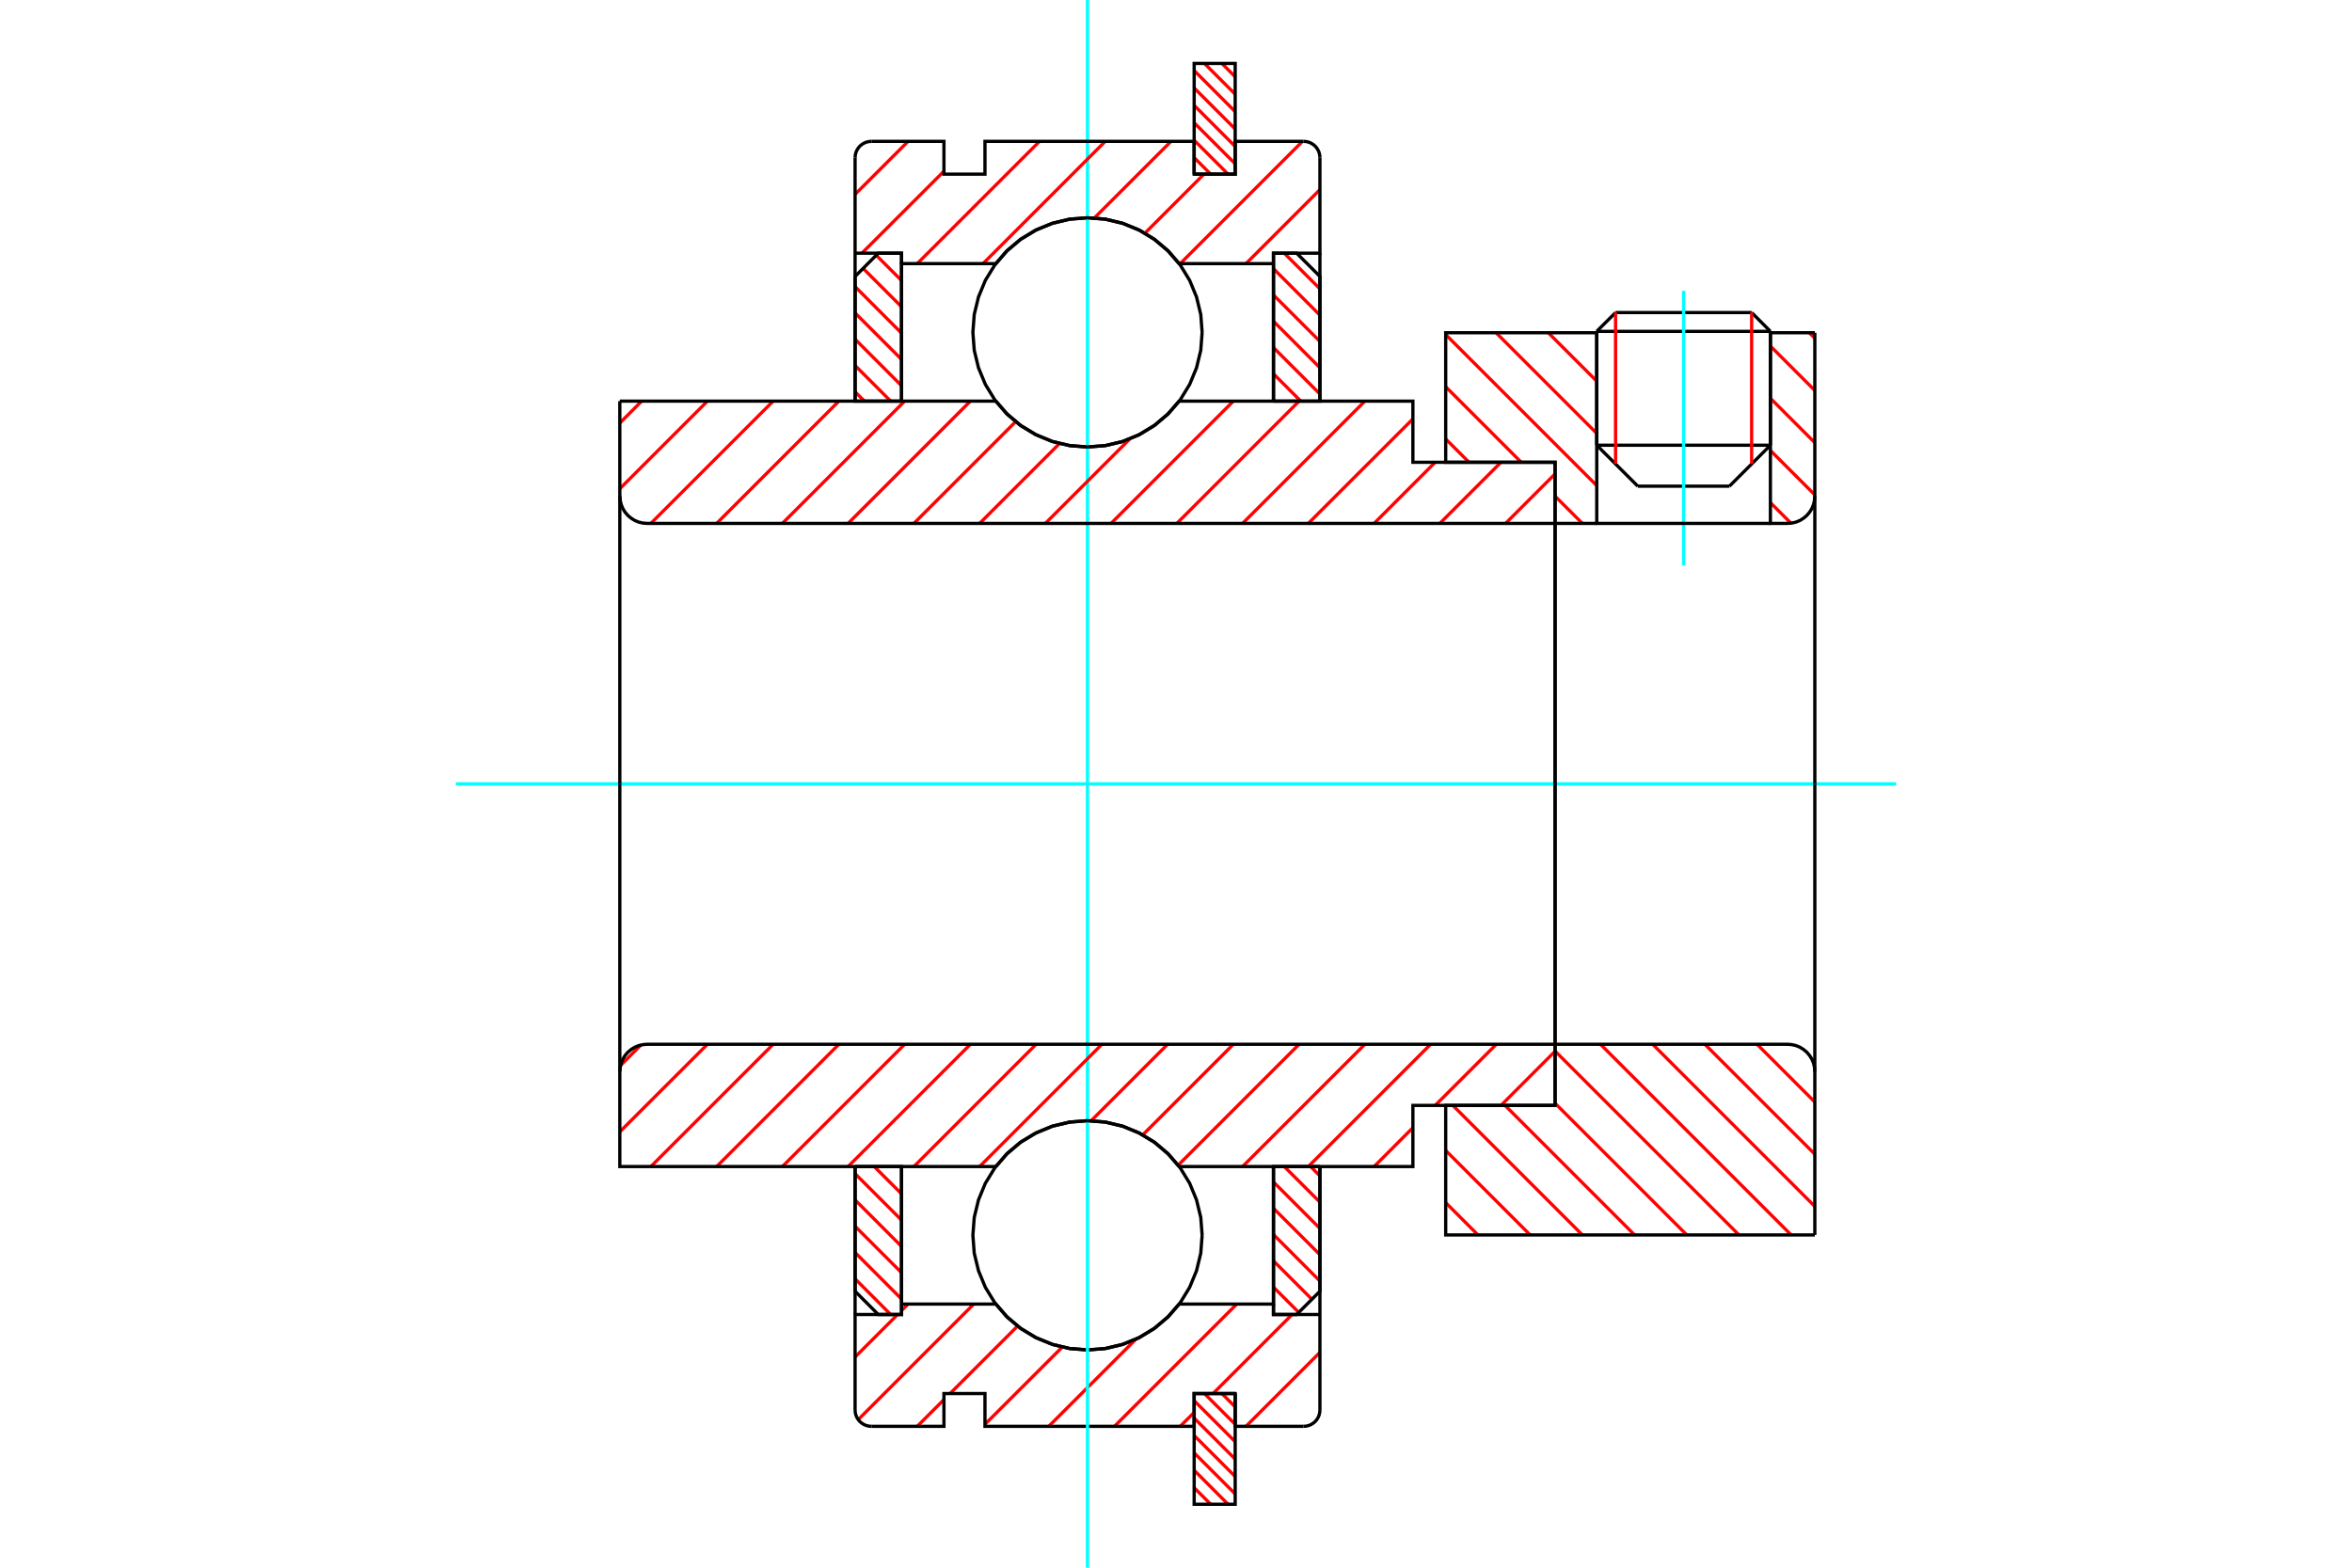 <?xml version="1.0" standalone="no"?>
<!DOCTYPE svg PUBLIC "-//W3C//DTD SVG 1.1//EN"
	"http://www.w3.org/Graphics/SVG/1.1/DTD/svg11.dtd">
<svg xmlns="http://www.w3.org/2000/svg" height="100%" width="100%" viewBox="0 0 36000 24000">
	<rect x="-1800" y="-1200" width="39600" height="26400" style="fill:#FFF"/>
	<g style="fill:none; fill-rule:evenodd" transform="matrix(1 0 0 1 0 0)">
		<g style="fill:none; stroke:#000; stroke-width:50; shape-rendering:geometricPrecision">
			<line x1="27098" y1="5073" x2="24440" y2="5073"/>
			<line x1="24728" y1="4785" x2="26811" y2="4785"/>
			<line x1="24440" y1="6816" x2="27098" y2="6816"/>
			<line x1="26471" y1="7443" x2="25068" y2="7443"/>
			<line x1="24728" y1="4785" x2="24440" y2="5073"/>
			<line x1="27098" y1="5073" x2="26811" y2="4785"/>
			<line x1="26471" y1="7443" x2="27098" y2="6816"/>
			<line x1="24440" y1="6816" x2="25068" y2="7443"/>
			<line x1="24440" y1="5073" x2="24440" y2="6816"/>
			<line x1="27098" y1="6816" x2="27098" y2="5073"/>
		</g>
		<g style="fill:none; stroke:#0FF; stroke-width:50; shape-rendering:geometricPrecision">
			<line x1="25769" y1="8656" x2="25769" y2="4452"/>
		</g>
		<g style="fill:none; stroke:#F00; stroke-width:50; shape-rendering:geometricPrecision">
			<line x1="26811" y1="4785" x2="26811" y2="7103"/>
			<line x1="24728" y1="7103" x2="24728" y2="4785"/>
			<line x1="18702" y1="21334" x2="18906" y2="21538"/>
			<line x1="18435" y1="21334" x2="18906" y2="21805"/>
			<line x1="18278" y1="21443" x2="18906" y2="22071"/>
			<line x1="18278" y1="21710" x2="18906" y2="22338"/>
			<line x1="18278" y1="21976" x2="18906" y2="22604"/>
			<line x1="18278" y1="22243" x2="18906" y2="22871"/>
			<line x1="18278" y1="22509" x2="18797" y2="23029"/>
			<line x1="18278" y1="22776" x2="18531" y2="23029"/>
		</g>
		<g style="fill:none; stroke:#000; stroke-width:50; shape-rendering:geometricPrecision">
			<polyline points="18906,21334 18906,23029 18278,23029 18278,21334 18906,21334"/>
		</g>
		<g style="fill:none; stroke:#0FF; stroke-width:50; shape-rendering:geometricPrecision">
			<line x1="6978" y1="12000" x2="29022" y2="12000"/>
		</g>
		<g style="fill:none; stroke:#F00; stroke-width:50; shape-rendering:geometricPrecision">
			<line x1="18702" y1="971" x2="18906" y2="1176"/>
			<line x1="18435" y1="971" x2="18906" y2="1442"/>
			<line x1="18278" y1="1080" x2="18906" y2="1709"/>
			<line x1="18278" y1="1347" x2="18906" y2="1975"/>
			<line x1="18278" y1="1613" x2="18906" y2="2242"/>
			<line x1="18278" y1="1880" x2="18906" y2="2508"/>
			<line x1="18278" y1="2147" x2="18797" y2="2666"/>
			<line x1="18278" y1="2413" x2="18531" y2="2666"/>
		</g>
		<g style="fill:none; stroke:#000; stroke-width:50; shape-rendering:geometricPrecision">
			<polyline points="18278,2666 18278,971 18906,971 18906,2666 18278,2666"/>
		</g>
		<g style="fill:none; stroke:#F00; stroke-width:50; shape-rendering:geometricPrecision">
			<line x1="13088" y1="19578" x2="13633" y2="20124"/>
			<line x1="13088" y1="19175" x2="13799" y2="19887"/>
			<line x1="13088" y1="18773" x2="13799" y2="19484"/>
			<line x1="13088" y1="18370" x2="13799" y2="19082"/>
			<line x1="13088" y1="17968" x2="13799" y2="18679"/>
			<line x1="13381" y1="17859" x2="13799" y2="18277"/>
			<line x1="13783" y1="17859" x2="13799" y2="17874"/>
		</g>
		<g style="fill:none; stroke:#000; stroke-width:50; shape-rendering:geometricPrecision">
			<polyline points="13088,17859 13088,19768 13443,20124 13799,20124 13799,17859 13088,17859"/>
		</g>
		<g style="fill:none; stroke:#F00; stroke-width:50; shape-rendering:geometricPrecision">
			<line x1="13088" y1="5998" x2="13231" y2="6141"/>
			<line x1="13088" y1="5596" x2="13633" y2="6141"/>
			<line x1="13088" y1="5193" x2="13799" y2="5905"/>
			<line x1="13088" y1="4791" x2="13799" y2="5502"/>
			<line x1="13088" y1="4388" x2="13799" y2="5100"/>
			<line x1="13211" y1="4109" x2="13799" y2="4697"/>
			<line x1="13412" y1="3908" x2="13799" y2="4295"/>
			<line x1="13783" y1="3876" x2="13799" y2="3892"/>
		</g>
		<g style="fill:none; stroke:#000; stroke-width:50; shape-rendering:geometricPrecision">
			<polyline points="13799,6141 13799,3876 13443,3876 13088,4232 13088,6141 13799,6141"/>
		</g>
		<g style="fill:none; stroke:#F00; stroke-width:50; shape-rendering:geometricPrecision">
			<line x1="20060" y1="17859" x2="20203" y2="18002"/>
			<line x1="19657" y1="17859" x2="20203" y2="18404"/>
			<line x1="19492" y1="18095" x2="20203" y2="18807"/>
			<line x1="19492" y1="18498" x2="20203" y2="19209"/>
			<line x1="19492" y1="18900" x2="20203" y2="19612"/>
			<line x1="19492" y1="19303" x2="20080" y2="19891"/>
			<line x1="19492" y1="19705" x2="19879" y2="20092"/>
			<line x1="19492" y1="20108" x2="19507" y2="20124"/>
		</g>
		<g style="fill:none; stroke:#000; stroke-width:50; shape-rendering:geometricPrecision">
			<polyline points="20203,17859 20203,19768 19847,20124 19492,20124 19492,17859 20203,17859"/>
		</g>
		<g style="fill:none; stroke:#F00; stroke-width:50; shape-rendering:geometricPrecision">
			<line x1="19657" y1="3876" x2="20203" y2="4422"/>
			<line x1="19492" y1="4113" x2="20203" y2="4825"/>
			<line x1="19492" y1="4516" x2="20203" y2="5227"/>
			<line x1="19492" y1="4918" x2="20203" y2="5630"/>
			<line x1="19492" y1="5321" x2="20203" y2="6032"/>
			<line x1="19492" y1="5723" x2="19910" y2="6141"/>
			<line x1="19492" y1="6126" x2="19507" y2="6141"/>
		</g>
		<g style="fill:none; stroke:#000; stroke-width:50; shape-rendering:geometricPrecision">
			<polyline points="19492,6141 19492,3876 19847,3876 20203,4232 20203,6141 19492,6141"/>
			<polyline points="18400,5089 18379,4814 18314,4546 18209,4292 18065,4057 17886,3848 17677,3669 17442,3525 17188,3420 16920,3355 16645,3334 16371,3355 16103,3420 15849,3525 15614,3669 15405,3848 15226,4057 15082,4292 14977,4546 14912,4814 14891,5089 14912,5363 14977,5631 15082,5885 15226,6120 15405,6329 15614,6508 15849,6652 16103,6758 16371,6822 16645,6843 16920,6822 17188,6758 17442,6652 17677,6508 17886,6329 18065,6120 18209,5885 18314,5631 18379,5363 18400,5089"/>
			<polyline points="18400,18911 18379,18637 18314,18369 18209,18115 18065,17880 17886,17671 17677,17492 17442,17348 17188,17242 16920,17178 16645,17157 16371,17178 16103,17242 15849,17348 15614,17492 15405,17671 15226,17880 15082,18115 14977,18369 14912,18637 14891,18911 14912,19186 14977,19454 15082,19708 15226,19943 15405,20152 15614,20331 15849,20475 16103,20580 16371,20645 16645,20666 16920,20645 17188,20580 17442,20475 17677,20331 17886,20152 18065,19943 18209,19708 18314,19454 18379,19186 18400,18911"/>
		</g>
		<g style="fill:none; stroke:#F00; stroke-width:50; shape-rendering:geometricPrecision">
			<line x1="26894" y1="15987" x2="27778" y2="16871"/>
			<line x1="26095" y1="15987" x2="27778" y2="17670"/>
			<line x1="25296" y1="15987" x2="27778" y2="18469"/>
			<line x1="24497" y1="15987" x2="27416" y2="18906"/>
			<line x1="23802" y1="16091" x2="26617" y2="18906"/>
			<line x1="23802" y1="16890" x2="25818" y2="18906"/>
			<line x1="23036" y1="16923" x2="25019" y2="18906"/>
			<line x1="22237" y1="16923" x2="24220" y2="18906"/>
			<line x1="22128" y1="17613" x2="23421" y2="18906"/>
			<line x1="22128" y1="18412" x2="22622" y2="18906"/>
		</g>
		<g style="fill:none; stroke:#000; stroke-width:50; shape-rendering:geometricPrecision">
			<line x1="27778" y1="12000" x2="27778" y2="18906"/>
			<polyline points="27778,16406 27773,16340 27758,16276 27733,16215 27698,16159 27656,16109 27606,16067 27550,16032 27489,16007 27425,15992 27360,15987 23802,15987 23802,12000"/>
			<polyline points="23802,15987 23802,16923 22128,16923 22128,18906 27778,18906"/>
		</g>
		<g style="fill:none; stroke:#F00; stroke-width:50; shape-rendering:geometricPrecision">
			<line x1="27694" y1="5094" x2="27778" y2="5179"/>
			<line x1="27098" y1="5298" x2="27778" y2="5978"/>
			<line x1="27098" y1="6097" x2="27778" y2="6777"/>
			<line x1="27098" y1="6896" x2="27778" y2="7576"/>
			<line x1="27098" y1="7695" x2="27413" y2="8010"/>
			<line x1="23698" y1="5094" x2="24440" y2="5836"/>
			<line x1="22899" y1="5094" x2="24440" y2="6635"/>
			<line x1="22128" y1="5122" x2="24440" y2="7434"/>
			<line x1="22128" y1="5921" x2="23284" y2="7077"/>
			<line x1="23802" y1="7596" x2="24220" y2="8013"/>
			<line x1="22128" y1="6720" x2="22485" y2="7077"/>
		</g>
		<g style="fill:none; stroke:#000; stroke-width:50; shape-rendering:geometricPrecision">
			<line x1="27778" y1="12000" x2="27778" y2="5094"/>
			<polyline points="27360,8013 27425,8008 27489,7993 27550,7968 27606,7933 27656,7891 27698,7841 27733,7785 27758,7724 27773,7660 27778,7594"/>
			<polyline points="27360,8013 27098,8013 27098,5094"/>
			<polyline points="27098,8013 24440,8013 24440,5094"/>
			<polyline points="24440,8013 23802,8013 23802,12000"/>
			<polyline points="23802,8013 23802,7077 22128,7077 22128,5094 24440,5094"/>
			<line x1="27098" y1="5094" x2="27778" y2="5094"/>
		</g>
		<g style="fill:none; stroke:#F00; stroke-width:50; shape-rendering:geometricPrecision">
			<line x1="20203" y1="20704" x2="19071" y2="21836"/>
			<line x1="19777" y1="20124" x2="18567" y2="21334"/>
			<line x1="18278" y1="21623" x2="18064" y2="21836"/>
			<line x1="18930" y1="19964" x2="17058" y2="21836"/>
			<line x1="17387" y1="20501" x2="16052" y2="21836"/>
			<line x1="16259" y1="20623" x2="15076" y2="21805"/>
			<line x1="15575" y1="20301" x2="14542" y2="21334"/>
			<line x1="14448" y1="21427" x2="14039" y2="21836"/>
			<line x1="14905" y1="19964" x2="13136" y2="21733"/>
			<line x1="13899" y1="19964" x2="13799" y2="20064"/>
			<line x1="13739" y1="20124" x2="13088" y2="20775"/>
		</g>
		<g style="fill:none; stroke:#000; stroke-width:50; shape-rendering:geometricPrecision">
			<polyline points="20203,17859 20203,20124 20203,21585"/>
			<polyline points="19952,21836 19992,21833 20030,21824 20066,21809 20100,21788 20130,21763 20155,21733 20176,21699 20191,21663 20200,21624 20203,21585"/>
			<polyline points="19952,21836 18906,21836 18906,21334 18278,21334 18278,21836 15076,21836 15076,21334 14448,21334 14448,21836 13339,21836"/>
			<polyline points="13088,21585 13091,21624 13100,21663 13115,21699 13136,21733 13161,21763 13191,21788 13225,21809 13261,21824 13299,21833 13339,21836"/>
			<polyline points="13088,21585 13088,20124 13799,20124 13799,19964 13799,17859"/>
			<polyline points="13799,19964 15242,19964 15420,20168 15628,20341 15861,20481 16112,20583 16375,20645 16645,20666 16916,20645 17179,20583 17430,20481 17662,20341 17870,20168 18049,19964 19492,19964 19492,17859"/>
			<polyline points="19492,19964 19492,20124 20203,20124"/>
			<line x1="13088" y1="20124" x2="13088" y2="17859"/>
		</g>
		<g style="fill:none; stroke:#0FF; stroke-width:50; shape-rendering:geometricPrecision">
			<line x1="16645" y1="24000" x2="16645" y2="0"/>
		</g>
		<g style="fill:none; stroke:#F00; stroke-width:50; shape-rendering:geometricPrecision">
			<line x1="20203" y1="2903" x2="19071" y2="4036"/>
			<line x1="19936" y1="2164" x2="18064" y2="4036"/>
			<line x1="18930" y1="2164" x2="18906" y2="2188"/>
			<line x1="18428" y1="2666" x2="17524" y2="3570"/>
			<line x1="17924" y1="2164" x2="16750" y2="3337"/>
			<line x1="16917" y1="2164" x2="15046" y2="4036"/>
			<line x1="15911" y1="2164" x2="14039" y2="4036"/>
			<line x1="14448" y1="2621" x2="13192" y2="3876"/>
			<line x1="13899" y1="2164" x2="13088" y2="2975"/>
		</g>
		<g style="fill:none; stroke:#000; stroke-width:50; shape-rendering:geometricPrecision">
			<polyline points="13088,6141 13088,3876 13088,2415"/>
			<polyline points="13339,2164 13299,2167 13261,2176 13225,2191 13191,2212 13161,2237 13136,2267 13115,2301 13100,2337 13091,2376 13088,2415"/>
			<polyline points="13339,2164 14448,2164 14448,2666 15076,2666 15076,2164 18278,2164 18278,2666 18906,2666 18906,2164 19952,2164"/>
			<polyline points="20203,2415 20200,2376 20191,2337 20176,2301 20155,2267 20130,2237 20100,2212 20066,2191 20030,2176 19992,2167 19952,2164"/>
			<polyline points="20203,2415 20203,3876 19492,3876 19492,4036 19492,6141"/>
			<polyline points="19492,4036 18049,4036 17870,3832 17662,3659 17430,3519 17179,3417 16916,3355 16645,3334 16375,3355 16112,3417 15861,3519 15628,3659 15420,3832 15242,4036 13799,4036 13799,6141"/>
			<polyline points="13799,4036 13799,3876 13088,3876"/>
			<line x1="20203" y1="3876" x2="20203" y2="6141"/>
		</g>
		<g style="fill:none; stroke:#F00; stroke-width:50; shape-rendering:geometricPrecision">
			<line x1="23802" y1="16094" x2="22974" y2="16923"/>
			<line x1="22903" y1="15987" x2="21967" y2="16923"/>
			<line x1="21626" y1="17264" x2="21032" y2="17859"/>
			<line x1="21897" y1="15987" x2="20025" y2="17859"/>
			<line x1="20891" y1="15987" x2="19019" y2="17859"/>
			<line x1="19884" y1="15987" x2="18033" y2="17838"/>
			<line x1="18878" y1="15987" x2="17491" y2="17374"/>
			<line x1="17872" y1="15987" x2="16701" y2="17158"/>
			<line x1="16866" y1="15987" x2="14994" y2="17859"/>
			<line x1="15859" y1="15987" x2="13988" y2="17859"/>
			<line x1="14853" y1="15987" x2="12981" y2="17859"/>
			<line x1="13847" y1="15987" x2="11975" y2="17859"/>
			<line x1="12840" y1="15987" x2="10969" y2="17859"/>
			<line x1="11834" y1="15987" x2="9962" y2="17859"/>
			<line x1="10828" y1="15987" x2="9487" y2="17327"/>
			<line x1="9810" y1="15998" x2="9499" y2="16310"/>
		</g>
		<g style="fill:none; stroke:#000; stroke-width:50; shape-rendering:geometricPrecision">
			<line x1="23802" y1="12000" x2="23802" y2="16923"/>
			<polyline points="23802,15987 9906,15987 9841,15992 9777,16007 9716,16032 9660,16067 9610,16109 9567,16159 9533,16215 9508,16276 9493,16340 9487,16406 9487,17859 10199,17859 15242,17859"/>
			<polyline points="18049,17859 17870,17655 17662,17481 17430,17342 17179,17240 16916,17178 16645,17157 16375,17178 16112,17240 15861,17342 15628,17481 15420,17655 15242,17859"/>
			<polyline points="18049,17859 21626,17859 21626,16923 23802,16923"/>
			<line x1="9487" y1="12000" x2="9487" y2="16406"/>
		</g>
		<g style="fill:none; stroke:#F00; stroke-width:50; shape-rendering:geometricPrecision">
			<line x1="23802" y1="7255" x2="23044" y2="8013"/>
			<line x1="22974" y1="7077" x2="22038" y2="8013"/>
			<line x1="21967" y1="7077" x2="21032" y2="8013"/>
			<line x1="21626" y1="6413" x2="20025" y2="8013"/>
			<line x1="20891" y1="6141" x2="19019" y2="8013"/>
			<line x1="19884" y1="6141" x2="18013" y2="8013"/>
			<line x1="18878" y1="6141" x2="17006" y2="8013"/>
			<line x1="17295" y1="6718" x2="16000" y2="8013"/>
			<line x1="16217" y1="6790" x2="14994" y2="8013"/>
			<line x1="15545" y1="6456" x2="13988" y2="8013"/>
			<line x1="14853" y1="6141" x2="12981" y2="8013"/>
			<line x1="13847" y1="6141" x2="11975" y2="8013"/>
			<line x1="12840" y1="6141" x2="10969" y2="8013"/>
			<line x1="11834" y1="6141" x2="9962" y2="8013"/>
			<line x1="10828" y1="6141" x2="9487" y2="7482"/>
			<line x1="9822" y1="6141" x2="9487" y2="6476"/>
		</g>
		<g style="fill:none; stroke:#000; stroke-width:50; shape-rendering:geometricPrecision">
			<line x1="9487" y1="12000" x2="9487" y2="6141"/>
			<polyline points="9487,7594 9493,7660 9508,7724 9533,7785 9567,7841 9610,7891 9660,7933 9716,7968 9777,7993 9841,8008 9906,8013 23802,8013 23802,7077 21626,7077 21626,6141 18049,6141"/>
			<polyline points="15242,6141 15420,6345 15628,6519 15861,6658 16112,6760 16375,6822 16645,6843 16916,6822 17179,6760 17430,6658 17662,6519 17870,6345 18049,6141"/>
			<polyline points="15242,6141 10199,6141 9487,6141"/>
			<line x1="23802" y1="12000" x2="23802" y2="8013"/>
		</g>
	</g>
</svg>
